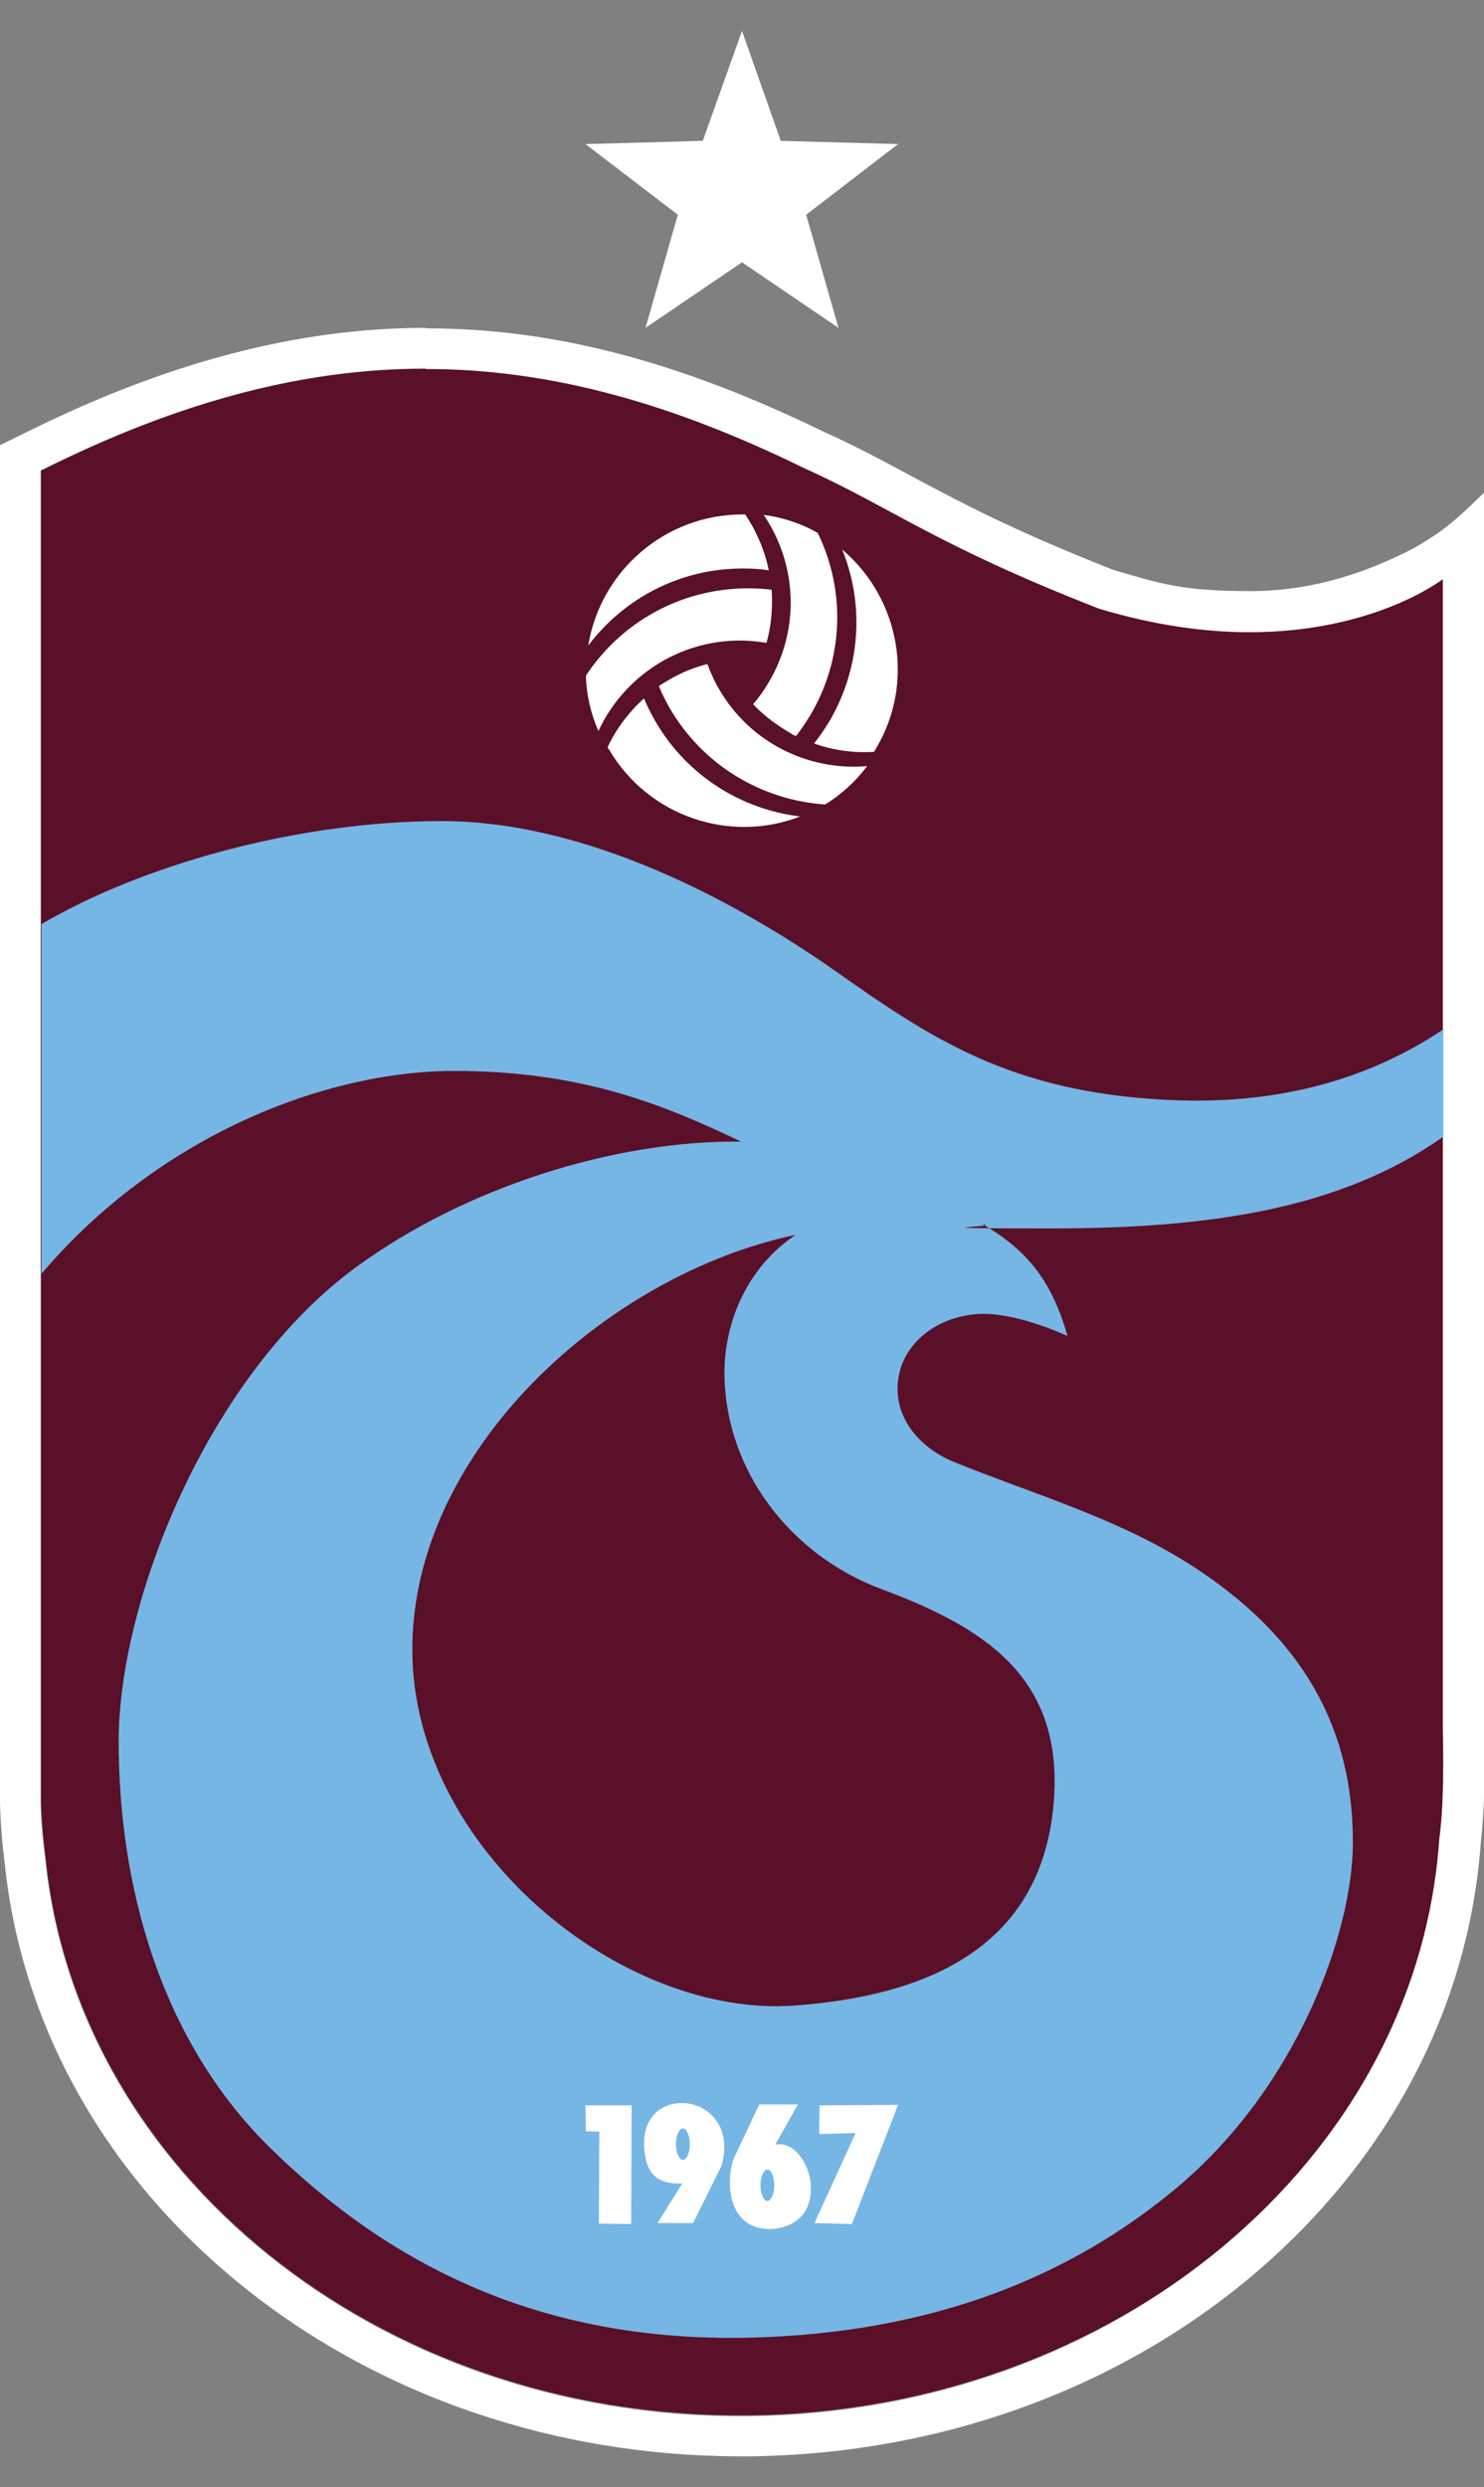 <svg viewBox="0 0 321.4 538.6" version="1.1" xmlns="http://www.w3.org/2000/svg">
  <rect x="0" y="0" width="321.4" height="538.6" fill="#808080" stroke="none"/>
  <defs>
    <style>
      .cls-1, .cls-2 {
        fill: #fff;
      }

      .cls-3 {
        fill: #76b6e5;
      }

      .cls-3, .cls-2, .cls-4 {
        fill-rule: evenodd;
      }

      .cls-5 {
        fill: none;
        stroke: #101c2b;
        stroke-miterlimit: 10;
        stroke-width: 1px;
      }

      .cls-4 {
        fill: #5a1028;
      }
    </style>
  </defs>
  
  <g>
    <g id="Layer_1">
      <g>
        <g>
          <path d="M312.5,374.9c0-.9,0-2,0-2.9V125.3s-26.6,20.9-74.5,6.4c-35.8-14-44.5-21.7-64-30.5-54.7-26.7-102.9-30.4-165.1.7v287.6s0,4.9,1,12.8c6.8,68.1,72.3,121.3,151.7,120.7,80.2-.6,145.4-55.6,150.2-124.8.7-5.9.9-13.2.8-23.3Z" class="cls-4"></path>
          <path d="M92.2,79.9c27.4,0,53.8,7.7,81.8,21.4,19.5,8.8,28.2,16.5,64,30.5,12.3,3.7,23.2,5.1,32.6,5.1,27.2,0,41.9-11.5,41.9-11.5v246.8c0,.9,0,2,0,2.9.2,10.2,0,17.4-.8,23.3-4.8,69.1-70,124.2-150.2,124.8-.4,0-.8,0-1.2,0-78.9,0-143.7-53-150.5-120.7-1.1-7.9-1-12.8-1-12.8V101.9c30.3-15.2,57.3-22.1,83.3-22.1M92.2,71h0c-27.8,0-56.3,7.5-87.3,23L0,96.4v293c0,.8,0,6.1,1,13.9,3.6,35.2,21.8,67.8,51.5,91.7,29.5,23.8,67.8,36.9,107.9,36.9s.9,0,1.3,0c40.7-.3,79.4-14,109-38.7,29.7-24.8,47.4-58.2,50-94.1.7-6.3,1-13.8.8-24.3,0-.5,0-1.2,0-1.7v-1s0-246.8,0-246.8v-18.7c-2.5,2.4-4.8,4.7-7.4,6.8-2.1,1.7-3.7,2.8-6.2,4.3-.5.3-1.2.7-1.7,1-8.7,4.5-20.7,9.3-35.4,9.3s-19.5-1.6-29.7-4.6c-22.1-8.7-33.6-14.9-43.9-20.4-6.1-3.3-11.9-6.4-19.2-9.7-31.1-15.1-58.3-22.2-85.6-22.2Z" class="cls-1"></path>
        </g>
        <path d="M172.3,267.4c-40.9,8.6-83,46.7-83,89.8s45.2,79.7,82.6,77.1c27.6-2,54.3-11.8,56.4-45.2,1.6-26-15.1-36.7-37.4-45-19.6-7.3-33.9-25.6-34-46.8,0-11.3,5.1-23,15.4-29.9M312.5,246.2c-22,15.5-50.2,19.8-84.6,19.8s-10.4-.3-15.1-.9c9.7,5.6,15,12.3,18.4,24.2-6.9-3.1-13.6-4.8-18.1-4.8-9.8,0-19.1,6.7-18.7,16.9.3,6.6,5.2,12.4,12.5,15.3,16.6,6.7,33.6,11.6,49.1,21,30.7,18.8,37,41.9,37,61.3s-12.1,53.3-38.7,75.2c-22,18.2-51.5,31.1-92.2,32-45.1,1-77.9-15.8-103.8-41.3-23.9-23.6-32.6-57.2-32.6-87.8s19.4-79.2,51.4-102.7c23.5-17.2,55.8-27.5,83.4-27.2-16.6-7.9-34.3-15.3-62.1-15.3s-63.9,13.9-89.4,43.9v-75.7c21.8-12.8,55.4-22.3,86.7-22.3s63.5,17.3,84.7,32.1c20.9,14.7,38.2,26.7,73,28.3,21.8,1,41.7-3.6,59.2-15.3v23.5Z" class="cls-3"></path>
        <g>
          <path d="M164.5,455.7h8.3c0,0-4.9,8.7-4.9,8.7,7.8-1.5,13,17.6-1.1,18.3-9.8,0-9.6-11.5-7.7-15.7l5.3-11.2ZM166.2,469.8c-.8,0-1.5,1.5-1.5,3.4s.7,3.4,1.5,3.4,1.5-1.5,1.5-3.4-.7-3.4-1.5-3.4" class="cls-2"></path>
          <polygon points="136.8 455.9 136.7 481.6 129.7 481.5 129.8 461.6 126.9 461.5 126.8 455.9 136.8 455.9" class="cls-2"></polygon>
          <polygon points="177.5 455.9 177.4 462.1 185.3 461.9 176.4 481.4 184.5 481.6 194.5 455.8 177.5 455.9" class="cls-2"></polygon>
          <path d="M147.7,472.9l-5.3,8.5h7.7c0,0,6.2-12.5,6.2-12.5,4.6-16.9-20.7-18.8-16.3-.8.9,3.2,3.1,4.9,7.7,4.7M147.9,460.9c.8,0,1.5,1.5,1.5,3.4s-.7,3.4-1.5,3.4-1.5-1.5-1.5-3.4.7-3.4,1.5-3.4" class="cls-2"></path>
        </g>
        <path d="M300.1,129.5" class="cls-5"></path>
        <polygon points="160.7 6.7 169.1 30.5 194.5 31.2 174.6 46.5 181.6 71 160.7 56.8 139.8 71 146.8 46.5 126.8 31.2 152.2 30.5 160.7 6.7" class="cls-1"></polygon>
        <g>
          <g>
            <path d="M166.5,123.5c-.9-4.4-2.7-8.5-5.1-12.1-.2,0-.4,0-.6,0-16.8,0-30.8,12.3-33.4,28.4,7.7-10.2,19.8-16.7,33.5-16.7,1.9,0,3.7.1,5.6.4Z" class="cls-1"></path>
            <path d="M162,127.4c-14.7,0-27.6,7.5-35.1,18.9.1,4.3,1.1,8.3,2.7,12,5.4-11.6,17.1-19.6,30.7-19.6,1.9,0,3.8.2,5.7.5.8-2.8,1.2-5.8,1.2-8.9,0-.9,0-1.8-.1-2.6-1.6-.2-3.3-.3-5-.3Z" class="cls-1"></path>
          </g>
          <g>
            <path d="M139.4,151.3c-3.3,3-6,6.6-7.8,10.5,0,.2.2.3.3.5,8.5,14.5,26.2,20.4,41.4,14.5-12.6-1.5-24.4-8.7-31.3-20.5-.9-1.6-1.8-3.3-2.5-5Z" class="cls-1"></path>
            <path d="M144.9,153.1c7.3,12.7,20.2,20.2,33.8,21.1,3.6-2.2,6.7-5.1,9.1-8.3-12.7,1.1-25.5-5.1-32.2-16.9-1-1.7-1.7-3.4-2.4-5.2-2.8.7-5.6,1.8-8.3,3.4s-1.5.9-2.2,1.4c.6,1.5,1.4,3,2.2,4.5Z" class="cls-1"></path>
          </g>
          <g>
            <path d="M176.3,161c4.2,1.5,8.7,2.1,13,1.8.1-.2.2-.3.3-.5,8.7-14.4,5.3-32.7-7.2-43.3,4.8,11.8,4.1,25.6-2.9,37.4-1,1.6-2,3.1-3.2,4.6Z" class="cls-1"></path>
            <path d="M175.3,155.2c7.6-12.6,7.8-27.5,1.8-39.8-3.7-2.1-7.7-3.4-11.7-3.9,7.2,10.6,8,24.7,1,36.4-1,1.7-2.1,3.2-3.3,4.6,2,2.1,4.4,4,7,5.6s1.5.9,2.3,1.3c1-1.3,2-2.7,2.8-4.1Z" class="cls-1"></path>
          </g>
        </g>
      </g>
    </g>
  </g>
</svg>